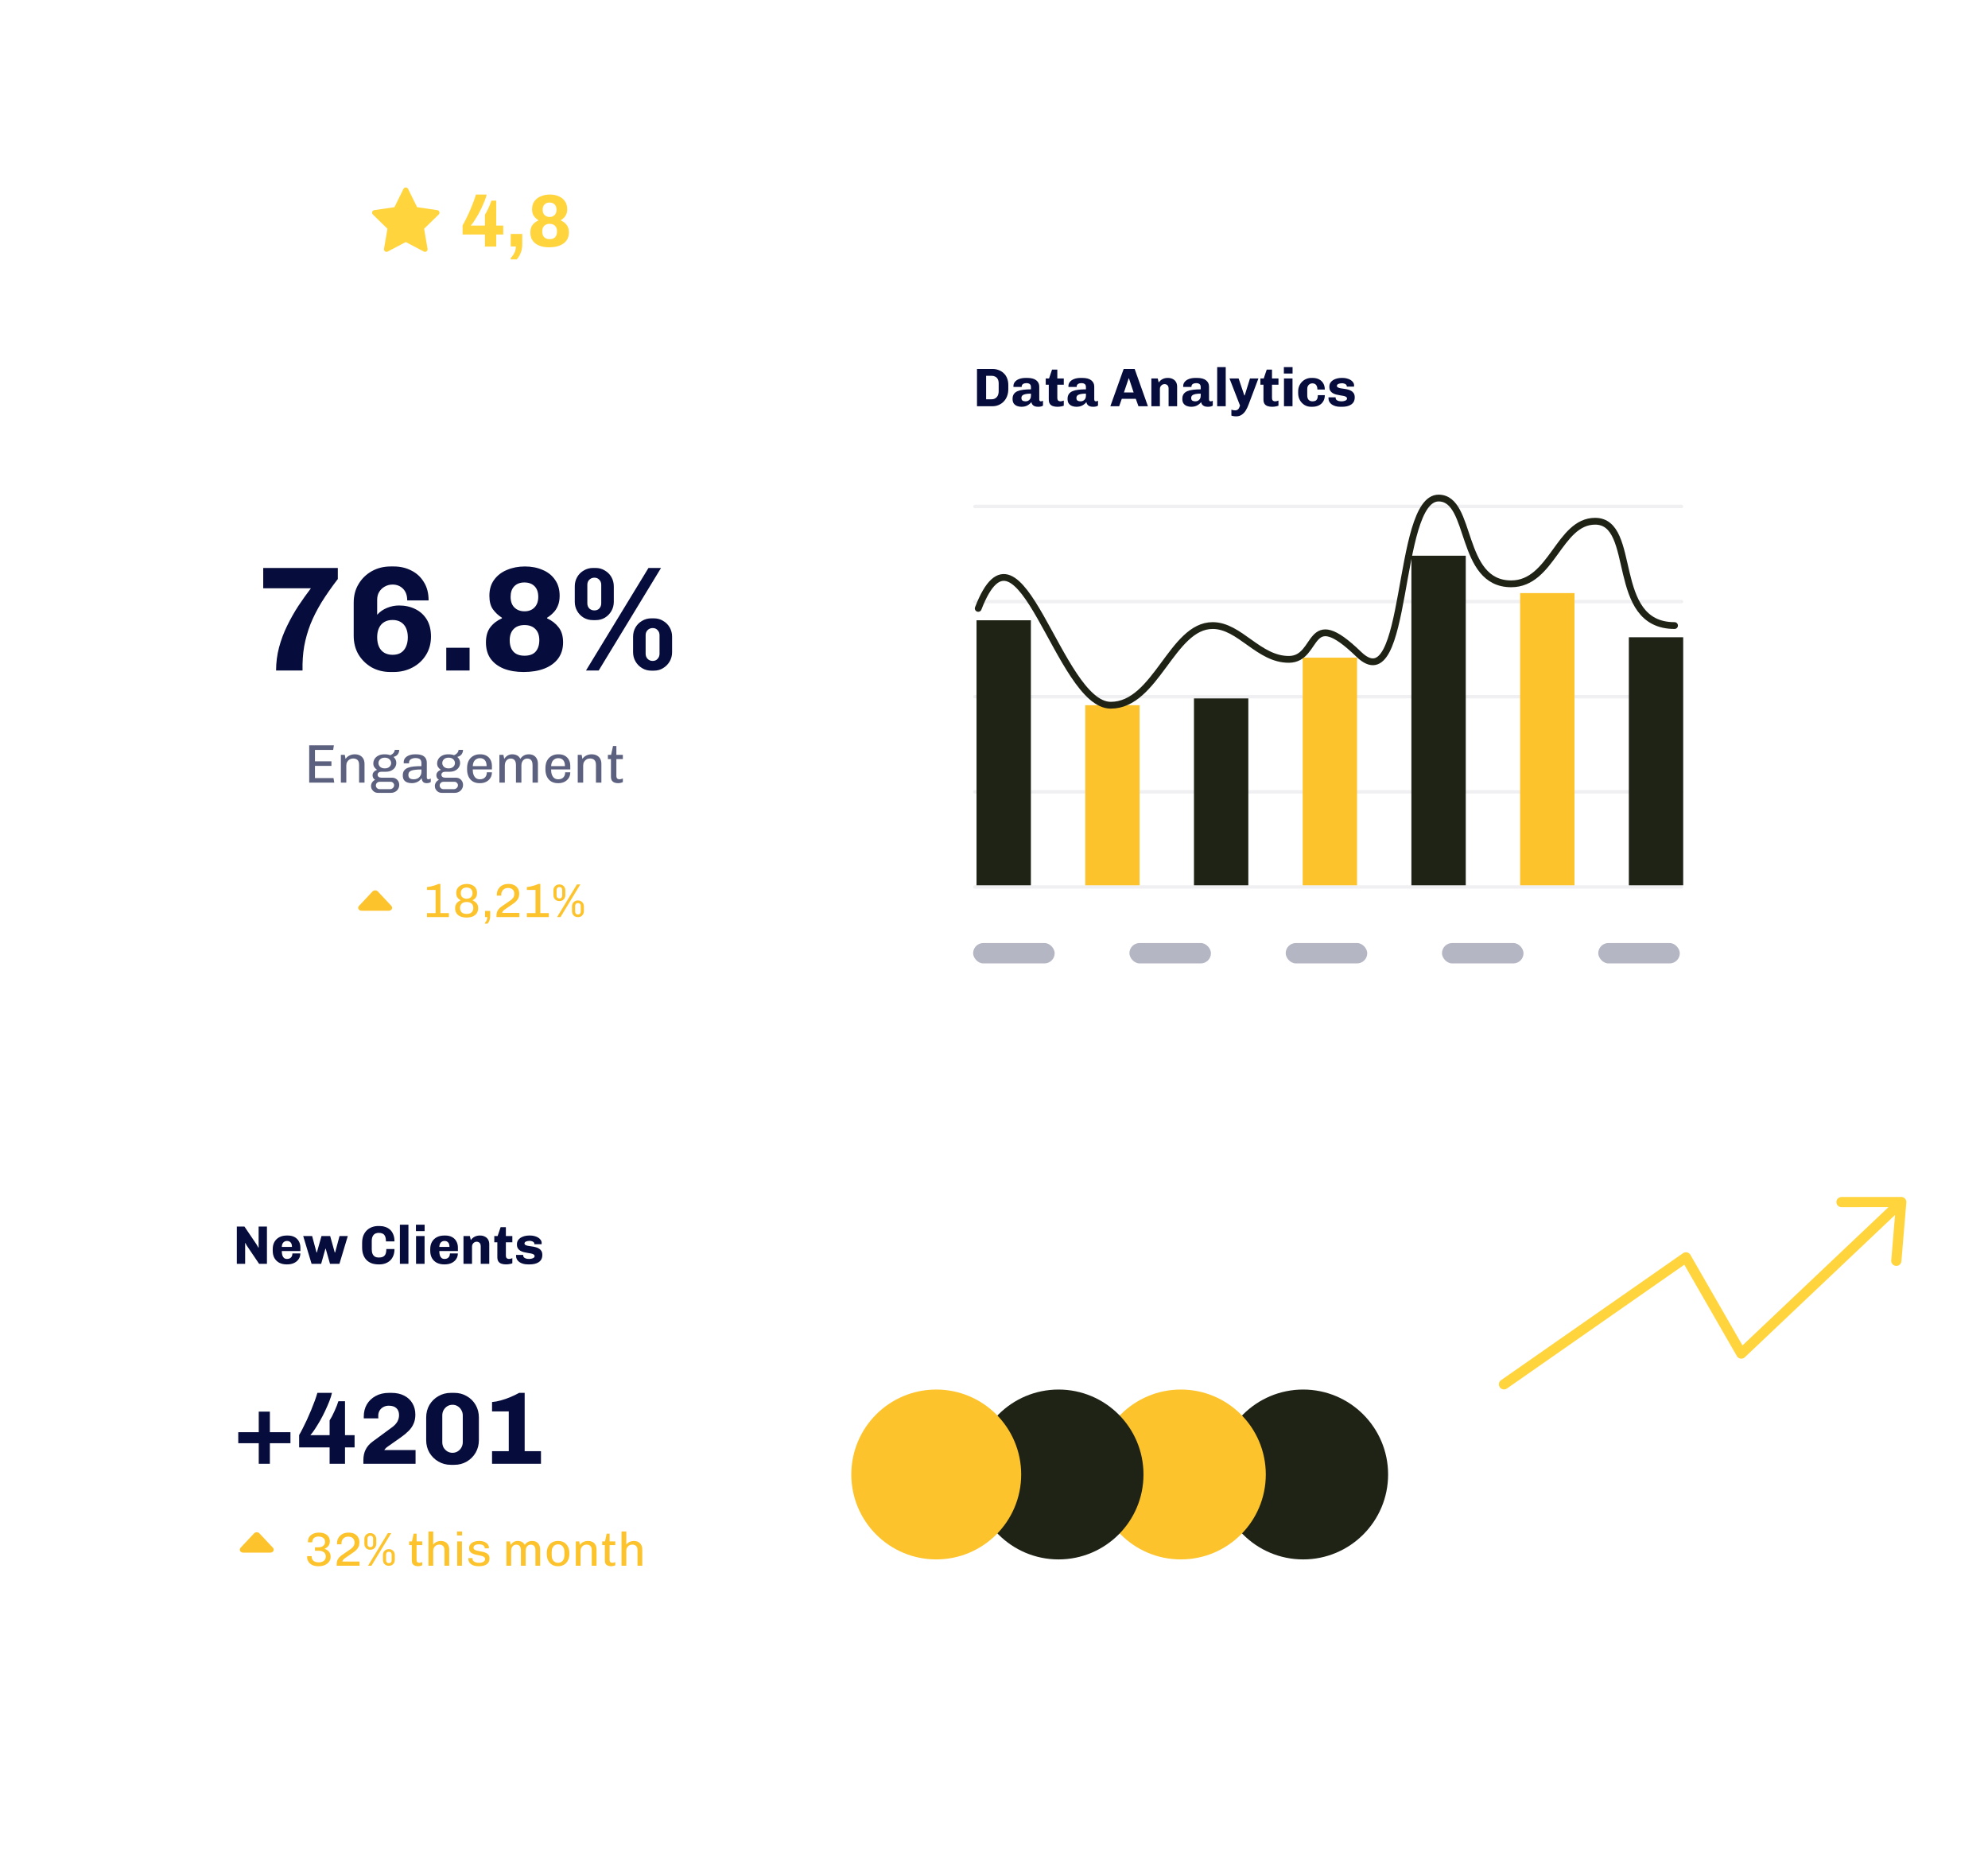 <svg width="512" height="477" viewBox="0 0 512 477" fill="none" xmlns="http://www.w3.org/2000/svg">
<g filter="url(#filter0_d_16123_8187)">
<rect x="229.625" y="73.125" width="224.875" height="192.5" rx="5.25" fill="white"/>
</g>
<path d="M251.619 104.625V95.021H255.595C256.164 95.021 256.692 95.114 257.177 95.301C257.672 95.478 258.106 95.744 258.479 96.099C258.862 96.444 259.156 96.878 259.361 97.401C259.576 97.914 259.683 98.507 259.683 99.179V100.229C259.683 100.901 259.576 101.508 259.361 102.049C259.156 102.581 258.862 103.043 258.479 103.435C258.106 103.818 257.672 104.112 257.177 104.317C256.692 104.522 256.164 104.625 255.595 104.625H251.619ZM253.971 102.833H255.399C255.735 102.833 256.038 102.754 256.309 102.595C256.589 102.436 256.808 102.203 256.967 101.895C257.126 101.578 257.205 101.186 257.205 100.719V98.773C257.205 98.306 257.126 97.928 256.967 97.639C256.808 97.35 256.589 97.135 256.309 96.995C256.038 96.855 255.735 96.785 255.399 96.785H253.971V102.833ZM263.049 104.765C262.666 104.765 262.302 104.7 261.957 104.569C261.611 104.438 261.327 104.228 261.103 103.939C260.888 103.64 260.781 103.239 260.781 102.735C260.781 102.231 260.888 101.82 261.103 101.503C261.327 101.176 261.644 100.924 262.055 100.747C262.475 100.57 262.974 100.448 263.553 100.383C264.141 100.308 264.794 100.271 265.513 100.271V99.697C265.513 99.324 265.41 99.062 265.205 98.913C264.999 98.754 264.71 98.675 264.337 98.675C264.001 98.675 263.716 98.75 263.483 98.899C263.249 99.048 263.133 99.268 263.133 99.557V99.655H261.019C261.009 99.627 261.005 99.594 261.005 99.557C261.005 99.51 261.005 99.464 261.005 99.417C261.005 99.016 261.135 98.656 261.397 98.339C261.658 98.022 262.027 97.774 262.503 97.597C262.988 97.42 263.553 97.331 264.197 97.331H264.547C265.592 97.331 266.371 97.536 266.885 97.947C267.398 98.348 267.655 98.885 267.655 99.557V102.861C267.655 103.038 267.697 103.169 267.781 103.253C267.874 103.328 267.972 103.365 268.075 103.365C268.168 103.365 268.261 103.351 268.355 103.323C268.448 103.286 268.537 103.248 268.621 103.211V104.457C268.499 104.55 268.336 104.625 268.131 104.681C267.925 104.737 267.664 104.765 267.347 104.765C266.992 104.765 266.689 104.714 266.437 104.611C266.194 104.499 266.007 104.354 265.877 104.177C265.746 104 265.662 103.794 265.625 103.561C265.363 103.897 265.023 104.182 264.603 104.415C264.183 104.648 263.665 104.765 263.049 104.765ZM264.141 103.365C264.374 103.365 264.593 103.314 264.799 103.211C265.013 103.099 265.186 102.94 265.317 102.735C265.447 102.52 265.513 102.259 265.513 101.951V101.377C264.971 101.377 264.519 101.414 264.155 101.489C263.791 101.564 263.515 101.68 263.329 101.839C263.151 101.998 263.063 102.217 263.063 102.497C263.063 102.824 263.161 103.052 263.357 103.183C263.562 103.304 263.823 103.365 264.141 103.365ZM272.349 104.765C271.91 104.765 271.523 104.709 271.187 104.597C270.851 104.485 270.585 104.294 270.389 104.023C270.202 103.743 270.109 103.374 270.109 102.917V99.081H269.325V97.471H270.179L270.949 95.189H272.307V97.471H273.973V99.081H272.307V102.399C272.307 102.81 272.391 103.076 272.559 103.197C272.727 103.309 272.909 103.365 273.105 103.365C273.208 103.365 273.348 103.346 273.525 103.309C273.712 103.262 273.861 103.216 273.973 103.169V104.485C273.842 104.541 273.674 104.592 273.469 104.639C273.273 104.686 273.072 104.718 272.867 104.737C272.671 104.756 272.498 104.765 272.349 104.765ZM277.213 104.765C276.83 104.765 276.466 104.7 276.121 104.569C275.775 104.438 275.491 104.228 275.267 103.939C275.052 103.64 274.945 103.239 274.945 102.735C274.945 102.231 275.052 101.82 275.267 101.503C275.491 101.176 275.808 100.924 276.219 100.747C276.639 100.57 277.138 100.448 277.717 100.383C278.305 100.308 278.958 100.271 279.677 100.271V99.697C279.677 99.324 279.574 99.062 279.369 98.913C279.163 98.754 278.874 98.675 278.501 98.675C278.165 98.675 277.88 98.75 277.647 98.899C277.413 99.048 277.297 99.268 277.297 99.557V99.655H275.183C275.173 99.627 275.169 99.594 275.169 99.557C275.169 99.51 275.169 99.464 275.169 99.417C275.169 99.016 275.299 98.656 275.561 98.339C275.822 98.022 276.191 97.774 276.667 97.597C277.152 97.42 277.717 97.331 278.361 97.331H278.711C279.756 97.331 280.535 97.536 281.049 97.947C281.562 98.348 281.819 98.885 281.819 99.557V102.861C281.819 103.038 281.861 103.169 281.945 103.253C282.038 103.328 282.136 103.365 282.239 103.365C282.332 103.365 282.425 103.351 282.519 103.323C282.612 103.286 282.701 103.248 282.785 103.211V104.457C282.663 104.55 282.5 104.625 282.295 104.681C282.089 104.737 281.828 104.765 281.511 104.765C281.156 104.765 280.853 104.714 280.601 104.611C280.358 104.499 280.171 104.354 280.041 104.177C279.91 104 279.826 103.794 279.789 103.561C279.527 103.897 279.187 104.182 278.767 104.415C278.347 104.648 277.829 104.765 277.213 104.765ZM278.305 103.365C278.538 103.365 278.757 103.314 278.963 103.211C279.177 103.099 279.35 102.94 279.481 102.735C279.611 102.52 279.677 102.259 279.677 101.951V101.377C279.135 101.377 278.683 101.414 278.319 101.489C277.955 101.564 277.679 101.68 277.493 101.839C277.315 101.998 277.227 102.217 277.227 102.497C277.227 102.824 277.325 103.052 277.521 103.183C277.726 103.304 277.987 103.365 278.305 103.365ZM285.967 104.625L289.397 95.021H292.225L295.641 104.625H293.205L292.519 102.721H288.907L288.235 104.625H285.967ZM289.467 101.069H291.959L290.755 97.443H290.685L289.467 101.069ZM296.528 104.625V97.471H298.166L298.418 98.507C298.707 98.106 299.043 97.812 299.426 97.625C299.809 97.429 300.257 97.331 300.77 97.331C301.255 97.331 301.675 97.424 302.03 97.611C302.394 97.788 302.674 98.045 302.87 98.381C303.066 98.717 303.164 99.118 303.164 99.585V104.625H300.966V100.089C300.966 99.706 300.868 99.417 300.672 99.221C300.476 99.025 300.219 98.927 299.902 98.927C299.687 98.927 299.491 98.983 299.314 99.095C299.137 99.207 298.992 99.356 298.88 99.543C298.777 99.72 298.726 99.926 298.726 100.159V104.625H296.528ZM306.771 104.765C306.389 104.765 306.025 104.7 305.679 104.569C305.334 104.438 305.049 104.228 304.825 103.939C304.611 103.64 304.503 103.239 304.503 102.735C304.503 102.231 304.611 101.82 304.825 101.503C305.049 101.176 305.367 100.924 305.777 100.747C306.197 100.57 306.697 100.448 307.275 100.383C307.863 100.308 308.517 100.271 309.235 100.271V99.697C309.235 99.324 309.133 99.062 308.927 98.913C308.722 98.754 308.433 98.675 308.059 98.675C307.723 98.675 307.439 98.75 307.205 98.899C306.972 99.048 306.855 99.268 306.855 99.557V99.655H304.741C304.732 99.627 304.727 99.594 304.727 99.557C304.727 99.51 304.727 99.464 304.727 99.417C304.727 99.016 304.858 98.656 305.119 98.339C305.381 98.022 305.749 97.774 306.225 97.597C306.711 97.42 307.275 97.331 307.919 97.331H308.269C309.315 97.331 310.094 97.536 310.607 97.947C311.121 98.348 311.377 98.885 311.377 99.557V102.861C311.377 103.038 311.419 103.169 311.503 103.253C311.597 103.328 311.695 103.365 311.797 103.365C311.891 103.365 311.984 103.351 312.077 103.323C312.171 103.286 312.259 103.248 312.343 103.211V104.457C312.222 104.55 312.059 104.625 311.853 104.681C311.648 104.737 311.387 104.765 311.069 104.765C310.715 104.765 310.411 104.714 310.159 104.611C309.917 104.499 309.73 104.354 309.599 104.177C309.469 104 309.385 103.794 309.347 103.561C309.086 103.897 308.745 104.182 308.325 104.415C307.905 104.648 307.387 104.765 306.771 104.765ZM307.863 103.365C308.097 103.365 308.316 103.314 308.521 103.211C308.736 103.099 308.909 102.94 309.039 102.735C309.17 102.52 309.235 102.259 309.235 101.951V101.377C308.694 101.377 308.241 101.414 307.877 101.489C307.513 101.564 307.238 101.68 307.051 101.839C306.874 101.998 306.785 102.217 306.785 102.497C306.785 102.824 306.883 103.052 307.079 103.183C307.285 103.304 307.546 103.365 307.863 103.365ZM313.481 104.625V94.545H315.679V104.625H313.481ZM318.384 107.229C318.123 107.229 317.889 107.21 317.684 107.173C317.479 107.145 317.297 107.098 317.138 107.033V105.507C317.241 105.554 317.381 105.596 317.558 105.633C317.745 105.67 317.927 105.689 318.104 105.689C318.375 105.689 318.585 105.633 318.734 105.521C318.893 105.418 319.019 105.274 319.112 105.087C319.205 104.9 319.289 104.69 319.364 104.457L316.648 97.471H319L320.47 101.839H320.568L321.926 97.471H324.096L321.562 104.205C321.357 104.774 321.109 105.288 320.82 105.745C320.531 106.202 320.185 106.562 319.784 106.823C319.392 107.094 318.925 107.229 318.384 107.229ZM327.638 104.765C327.199 104.765 326.812 104.709 326.476 104.597C326.14 104.485 325.874 104.294 325.678 104.023C325.491 103.743 325.398 103.374 325.398 102.917V99.081H324.614V97.471H325.468L326.238 95.189H327.596V97.471H329.262V99.081H327.596V102.399C327.596 102.81 327.68 103.076 327.848 103.197C328.016 103.309 328.198 103.365 328.394 103.365C328.497 103.365 328.637 103.346 328.814 103.309C329.001 103.262 329.15 103.216 329.262 103.169V104.485C329.131 104.541 328.963 104.592 328.758 104.639C328.562 104.686 328.361 104.718 328.156 104.737C327.96 104.756 327.787 104.765 327.638 104.765ZM330.682 104.625V97.471H332.88V104.625H330.682ZM330.654 96.197V94.545H332.894V96.197H330.654ZM337.655 104.765C337.048 104.765 336.493 104.616 335.989 104.317C335.485 104.009 335.084 103.594 334.785 103.071C334.486 102.539 334.337 101.942 334.337 101.279V100.803C334.337 100.299 334.426 99.837 334.603 99.417C334.78 98.997 335.023 98.633 335.331 98.325C335.648 98.008 336.008 97.765 336.409 97.597C336.82 97.42 337.258 97.331 337.725 97.331H338.033C338.696 97.331 339.26 97.457 339.727 97.709C340.203 97.961 340.567 98.311 340.819 98.759C341.071 99.207 341.197 99.73 341.197 100.327H339.293C339.293 99.972 339.242 99.678 339.139 99.445C339.036 99.202 338.892 99.025 338.705 98.913C338.518 98.792 338.285 98.731 338.005 98.731C337.632 98.731 337.314 98.862 337.053 99.123C336.801 99.375 336.675 99.734 336.675 100.201V101.867C336.675 102.334 336.792 102.702 337.025 102.973C337.268 103.234 337.604 103.365 338.033 103.365C338.341 103.365 338.593 103.314 338.789 103.211C338.994 103.108 339.148 102.94 339.251 102.707C339.354 102.474 339.405 102.161 339.405 101.769H341.197C341.197 102.404 341.057 102.945 340.777 103.393C340.506 103.841 340.128 104.182 339.643 104.415C339.158 104.648 338.598 104.765 337.963 104.765H337.655ZM345.166 104.765C344.736 104.765 344.34 104.714 343.976 104.611C343.612 104.508 343.29 104.364 343.01 104.177C342.739 103.981 342.524 103.752 342.366 103.491C342.216 103.22 342.142 102.922 342.142 102.595C342.142 102.548 342.142 102.506 342.142 102.469C342.142 102.432 342.146 102.385 342.156 102.329H343.99C343.98 102.348 343.976 102.366 343.976 102.385C343.976 102.404 343.976 102.422 343.976 102.441C343.976 102.665 344.05 102.847 344.2 102.987C344.349 103.118 344.54 103.216 344.774 103.281C345.007 103.337 345.25 103.365 345.502 103.365C345.688 103.365 345.889 103.342 346.104 103.295C346.328 103.248 346.519 103.174 346.678 103.071C346.836 102.968 346.916 102.828 346.916 102.651C346.916 102.455 346.832 102.306 346.664 102.203C346.505 102.1 346.29 102.021 346.02 101.965C345.749 101.909 345.45 101.858 345.124 101.811C344.806 101.755 344.484 101.69 344.158 101.615C343.831 101.531 343.532 101.414 343.262 101.265C342.991 101.106 342.772 100.896 342.604 100.635C342.445 100.374 342.366 100.033 342.366 99.613C342.366 99.23 342.45 98.894 342.618 98.605C342.795 98.316 343.033 98.078 343.332 97.891C343.64 97.704 343.98 97.564 344.354 97.471C344.727 97.378 345.11 97.331 345.502 97.331H345.824C346.178 97.331 346.528 97.378 346.874 97.471C347.219 97.555 347.532 97.681 347.812 97.849C348.092 98.017 348.316 98.222 348.484 98.465C348.652 98.698 348.736 98.96 348.736 99.249C348.736 99.305 348.731 99.366 348.722 99.431C348.722 99.487 348.722 99.534 348.722 99.571H346.86V99.459C346.86 99.366 346.832 99.272 346.776 99.179C346.72 99.086 346.636 99.006 346.524 98.941C346.412 98.866 346.276 98.81 346.118 98.773C345.968 98.726 345.791 98.703 345.586 98.703C345.418 98.703 345.254 98.722 345.096 98.759C344.937 98.787 344.797 98.829 344.676 98.885C344.564 98.941 344.475 99.011 344.41 99.095C344.344 99.17 344.312 99.254 344.312 99.347C344.312 99.534 344.391 99.674 344.55 99.767C344.718 99.86 344.937 99.935 345.208 99.991C345.488 100.038 345.791 100.084 346.118 100.131C346.444 100.168 346.771 100.229 347.098 100.313C347.424 100.388 347.723 100.504 347.994 100.663C348.264 100.812 348.484 101.022 348.652 101.293C348.82 101.554 348.904 101.9 348.904 102.329C348.904 102.786 348.815 103.174 348.638 103.491C348.46 103.799 348.218 104.046 347.91 104.233C347.611 104.42 347.27 104.555 346.888 104.639C346.505 104.723 346.108 104.765 345.698 104.765H345.166Z" fill="#060C3C"/>
<rect x="250.625" y="242.875" width="21" height="5.25" rx="2.625" fill="#B4B6C4"/>
<rect x="290.875" y="242.875" width="21" height="5.25" rx="2.625" fill="#B4B6C4"/>
<rect x="331.125" y="242.875" width="21" height="5.25" rx="2.625" fill="#B4B6C4"/>
<rect x="371.375" y="242.875" width="21" height="5.25" rx="2.625" fill="#B4B6C4"/>
<rect x="411.625" y="242.875" width="21" height="5.25" rx="2.625" fill="#B4B6C4"/>
<line opacity="0.2" x1="251.062" y1="203.938" x2="433.062" y2="203.938" stroke="#B4B6C4" stroke-width="0.875" stroke-linecap="round"/>
<line opacity="0.2" x1="251.062" y1="179.438" x2="433.062" y2="179.438" stroke="#B4B6C4" stroke-width="0.875" stroke-linecap="round"/>
<line opacity="0.2" x1="251.062" y1="154.938" x2="433.062" y2="154.938" stroke="#B4B6C4" stroke-width="0.875" stroke-linecap="round"/>
<line opacity="0.2" x1="251.062" y1="130.438" x2="433.062" y2="130.438" stroke="#B4B6C4" stroke-width="0.875" stroke-linecap="round"/>
<line opacity="0.2" x1="251.062" y1="228.438" x2="433.062" y2="228.438" stroke="#B4B6C4" stroke-width="0.875" stroke-linecap="round"/>
<rect x="251.5" y="159.75" width="14" height="68.25" fill="#1E2316"/>
<rect x="363.5" y="143.125" width="14" height="84.875" fill="#1E2316"/>
<rect x="307.5" y="179.875" width="14" height="48.125" fill="#1E2316"/>
<rect x="419.5" y="164.125" width="14" height="63.875" fill="#1E2316"/>
<rect x="335.5" y="169.375" width="14" height="58.625" fill="#FCC32D"/>
<rect x="279.5" y="181.625" width="14" height="46.375" fill="#FCC32D"/>
<rect x="391.5" y="152.75" width="14" height="75.25" fill="#FCC32D"/>
<path d="M251.938 156.692C262.552 129.201 272.624 181.63 286.062 181.63C297.748 181.63 301.795 161.11 312.312 161.11C319.324 161.11 324.142 169.895 332 169.817C339.858 169.739 336.375 155.38 349.938 168.505C362.955 181.102 359.4 128.273 370.501 128.273C379.266 128.273 375.76 150.363 389.199 150.363C399.716 150.363 401.469 134.244 410.817 134.244C421.919 134.244 414.323 161.11 431.267 161.11" stroke="#1E2316" stroke-width="1.75" stroke-linecap="round" stroke-linejoin="round"/>
<g filter="url(#filter1_d_16123_8187)">
<rect x="39" y="294" width="339.5" height="131.25" rx="5.25" fill="white"/>
</g>
<circle cx="335.625" cy="379.75" r="21.875" fill="#1E2316"/>
<circle cx="304.125" cy="379.75" r="21.875" fill="#FCC32D"/>
<circle cx="272.625" cy="379.75" r="21.875" fill="#1E2316"/>
<circle cx="241.125" cy="379.75" r="21.875" fill="#FCC32D"/>
<path d="M66.81 394.907C66.457 394.531 65.793 394.531 65.44 394.907L61.947 398.637C61.482 399.134 61.892 399.875 62.632 399.875L69.618 399.875C70.358 399.875 70.768 399.134 70.303 398.637L66.81 394.907Z" fill="#FCC32D"/>
<path d="M81.952 403.373C81.364 403.373 80.854 403.27 80.421 403.066C79.996 402.862 79.669 402.58 79.441 402.221C79.212 401.862 79.098 401.453 79.098 400.996V400.775H80.261C80.261 401.339 80.425 401.747 80.751 402C81.078 402.254 81.519 402.38 82.075 402.38C82.605 402.38 83.042 402.254 83.385 402C83.728 401.747 83.9 401.372 83.9 400.873C83.9 400.53 83.822 400.253 83.667 400.04C83.512 399.82 83.299 399.661 83.03 399.563C82.769 399.457 82.483 399.403 82.172 399.403H81.119V398.509H82.062C82.356 398.509 82.63 398.456 82.883 398.35C83.136 398.244 83.336 398.085 83.483 397.872C83.638 397.66 83.716 397.399 83.716 397.088C83.716 396.778 83.642 396.525 83.496 396.329C83.349 396.125 83.148 395.973 82.895 395.875C82.65 395.777 82.373 395.728 82.062 395.728C81.556 395.728 81.156 395.855 80.862 396.108C80.568 396.361 80.421 396.729 80.421 397.211H79.306V397.002C79.306 396.537 79.428 396.137 79.674 395.802C79.927 395.459 80.261 395.194 80.678 395.006C81.094 394.818 81.564 394.724 82.087 394.724H82.258C82.765 394.724 83.222 394.814 83.63 394.993C84.039 395.173 84.361 395.434 84.598 395.777C84.835 396.112 84.953 396.512 84.953 396.978C84.953 397.305 84.892 397.59 84.769 397.835C84.655 398.072 84.5 398.276 84.304 398.448C84.108 398.611 83.888 398.75 83.642 398.864V398.926C84.075 399.065 84.435 399.301 84.721 399.636C85.006 399.963 85.149 400.404 85.149 400.959C85.149 401.433 85.019 401.849 84.757 402.209C84.496 402.568 84.137 402.854 83.679 403.066C83.23 403.27 82.72 403.373 82.148 403.373H81.952ZM86.708 403.25V402.87C86.708 402.356 86.818 401.915 87.039 401.547C87.259 401.18 87.578 400.849 87.994 400.555L90.334 398.938C90.603 398.75 90.832 398.521 91.02 398.252C91.208 397.982 91.302 397.66 91.302 397.284C91.302 396.802 91.159 396.427 90.873 396.157C90.595 395.888 90.187 395.753 89.648 395.753C89.321 395.753 89.027 395.826 88.766 395.973C88.513 396.12 88.313 396.321 88.166 396.574C88.019 396.827 87.945 397.113 87.945 397.431C87.945 397.488 87.945 397.541 87.945 397.59C87.945 397.639 87.949 397.688 87.957 397.737H86.794C86.794 397.68 86.794 397.639 86.794 397.615C86.794 397.582 86.794 397.55 86.794 397.517C86.794 396.97 86.916 396.488 87.161 396.071C87.414 395.647 87.757 395.316 88.19 395.079C88.631 394.842 89.133 394.724 89.697 394.724H89.844C90.415 394.724 90.901 394.83 91.302 395.042C91.71 395.255 92.02 395.549 92.233 395.924C92.453 396.292 92.563 396.729 92.563 397.235C92.563 397.66 92.49 398.031 92.343 398.35C92.204 398.668 92.012 398.946 91.767 399.183C91.53 399.42 91.261 399.64 90.959 399.844L88.778 401.351C88.656 401.433 88.549 401.527 88.46 401.633C88.37 401.731 88.3 401.829 88.251 401.927C88.21 402.017 88.182 402.098 88.166 402.172H92.6V403.25H86.708ZM94.784 403.25L99.892 394.846H100.761L95.665 403.25H94.784ZM95.31 399.134C95.024 399.134 94.771 399.069 94.551 398.938C94.33 398.799 94.155 398.615 94.024 398.387C93.901 398.158 93.84 397.909 93.84 397.639V396.329C93.84 396.059 93.901 395.814 94.024 395.594C94.155 395.365 94.33 395.185 94.551 395.055C94.771 394.916 95.024 394.846 95.31 394.846H95.421C95.723 394.846 95.98 394.916 96.192 395.055C96.413 395.185 96.584 395.365 96.707 395.594C96.837 395.814 96.903 396.059 96.903 396.329V397.639C96.903 397.909 96.837 398.158 96.707 398.387C96.584 398.615 96.413 398.799 96.192 398.938C95.98 399.069 95.727 399.134 95.433 399.134H95.31ZM95.371 398.46C95.608 398.46 95.788 398.391 95.91 398.252C96.033 398.113 96.094 397.938 96.094 397.725V396.243C96.094 396.039 96.033 395.867 95.91 395.728C95.788 395.59 95.608 395.52 95.371 395.52C95.151 395.52 94.975 395.59 94.845 395.728C94.714 395.867 94.649 396.039 94.649 396.243V397.725C94.649 397.938 94.714 398.113 94.845 398.252C94.975 398.391 95.151 398.46 95.371 398.46ZM100.088 403.262C99.802 403.262 99.549 403.197 99.328 403.066C99.108 402.927 98.932 402.744 98.802 402.515C98.679 402.286 98.618 402.037 98.618 401.768V400.457C98.618 400.187 98.679 399.942 98.802 399.722C98.932 399.493 99.108 399.314 99.328 399.183C99.549 399.044 99.802 398.975 100.088 398.975H100.198C100.5 398.975 100.757 399.044 100.97 399.183C101.19 399.314 101.362 399.493 101.484 399.722C101.615 399.942 101.68 400.187 101.68 400.457V401.768C101.68 402.037 101.615 402.286 101.484 402.515C101.362 402.744 101.19 402.927 100.97 403.066C100.757 403.197 100.504 403.262 100.21 403.262H100.088ZM100.149 402.588C100.386 402.588 100.565 402.519 100.688 402.38C100.81 402.233 100.872 402.058 100.872 401.853V400.371C100.872 400.167 100.81 399.996 100.688 399.857C100.565 399.718 100.386 399.649 100.149 399.649C99.928 399.649 99.753 399.718 99.622 399.857C99.492 399.996 99.426 400.167 99.426 400.371V401.853C99.426 402.058 99.492 402.233 99.622 402.38C99.753 402.519 99.928 402.588 100.149 402.588ZM107.642 403.373C107.34 403.373 107.066 403.324 106.821 403.225C106.584 403.127 106.396 402.972 106.258 402.76C106.127 402.539 106.062 402.25 106.062 401.89V397.946H105.376V396.99H106.098L106.527 394.993H107.287V396.99H108.744V397.946H107.287V401.67C107.287 402.029 107.36 402.258 107.507 402.356C107.654 402.454 107.813 402.503 107.985 402.503C108.075 402.503 108.197 402.482 108.352 402.442C108.516 402.401 108.646 402.36 108.744 402.319V403.14C108.655 403.189 108.544 403.23 108.414 403.262C108.291 403.303 108.16 403.332 108.022 403.348C107.891 403.364 107.764 403.373 107.642 403.373ZM110.351 403.25V394.43H111.576V397.823C111.796 397.505 112.078 397.268 112.421 397.113C112.772 396.949 113.131 396.868 113.499 396.868C113.923 396.868 114.299 396.949 114.626 397.113C114.952 397.276 115.21 397.521 115.398 397.848C115.594 398.166 115.692 398.566 115.692 399.048V403.25H114.467V399.256C114.467 398.742 114.344 398.374 114.099 398.154C113.862 397.925 113.527 397.811 113.095 397.811C112.817 397.811 112.56 397.88 112.323 398.019C112.094 398.158 111.91 398.346 111.772 398.583C111.641 398.811 111.576 399.077 111.576 399.379V403.25H110.351ZM117.746 403.25V396.99H118.971V403.25H117.746ZM117.709 395.459V394.43H119.008V395.459H117.709ZM123.178 403.373C122.745 403.373 122.369 403.319 122.051 403.213C121.732 403.107 121.467 402.968 121.254 402.797C121.042 402.617 120.883 402.421 120.777 402.209C120.671 401.988 120.617 401.772 120.617 401.559C120.617 401.51 120.617 401.47 120.617 401.437C120.617 401.396 120.622 401.347 120.63 401.29H121.708C121.7 401.314 121.695 401.339 121.695 401.363C121.695 401.38 121.695 401.4 121.695 401.425C121.695 401.662 121.769 401.862 121.916 402.025C122.071 402.18 122.275 402.299 122.528 402.38C122.79 402.462 123.084 402.503 123.41 402.503C123.688 402.503 123.941 402.466 124.17 402.392C124.407 402.319 124.591 402.213 124.721 402.074C124.86 401.927 124.929 401.755 124.929 401.559C124.929 401.331 124.856 401.155 124.709 401.033C124.562 400.902 124.366 400.804 124.121 400.739C123.876 400.665 123.606 400.604 123.312 400.555C123.027 400.498 122.733 400.437 122.43 400.371C122.136 400.298 121.867 400.2 121.622 400.077C121.377 399.955 121.181 399.787 121.034 399.575C120.887 399.354 120.813 399.065 120.813 398.705C120.813 398.428 120.875 398.174 120.997 397.946C121.12 397.717 121.295 397.525 121.524 397.37C121.753 397.207 122.022 397.084 122.332 397.002C122.651 396.913 122.998 396.868 123.374 396.868H123.533C123.892 396.868 124.219 396.917 124.513 397.015C124.807 397.105 125.06 397.231 125.272 397.394C125.485 397.55 125.644 397.729 125.75 397.933C125.865 398.129 125.922 398.338 125.922 398.558C125.922 398.599 125.918 398.644 125.909 398.693C125.909 398.734 125.909 398.762 125.909 398.779H124.831V398.644C124.831 398.562 124.811 398.472 124.77 398.374C124.738 398.268 124.664 398.17 124.55 398.08C124.444 397.982 124.292 397.901 124.096 397.835C123.909 397.77 123.664 397.737 123.361 397.737C123.076 397.737 122.839 397.766 122.651 397.823C122.463 397.88 122.316 397.954 122.21 398.044C122.112 398.134 122.043 398.227 122.002 398.325C121.961 398.423 121.94 398.513 121.94 398.595C121.94 398.791 122.014 398.95 122.161 399.073C122.308 399.187 122.504 399.277 122.749 399.342C122.994 399.408 123.263 399.465 123.557 399.514C123.86 399.563 124.158 399.624 124.452 399.697C124.746 399.763 125.015 399.861 125.26 399.991C125.505 400.114 125.701 400.285 125.848 400.506C125.995 400.726 126.069 401.012 126.069 401.363C126.069 401.731 125.999 402.045 125.86 402.307C125.722 402.56 125.53 402.764 125.285 402.919C125.04 403.074 124.758 403.189 124.439 403.262C124.121 403.336 123.782 403.373 123.423 403.373H123.178ZM130.424 403.25V396.99H131.331L131.515 397.909C131.719 397.582 131.972 397.329 132.274 397.149C132.576 396.962 132.923 396.868 133.315 396.868C133.724 396.868 134.087 396.949 134.406 397.113C134.724 397.276 134.973 397.537 135.153 397.897C135.332 397.595 135.582 397.35 135.9 397.162C136.227 396.966 136.611 396.868 137.052 396.868C137.452 396.868 137.807 396.949 138.117 397.113C138.428 397.276 138.669 397.521 138.84 397.848C139.02 398.166 139.11 398.566 139.11 399.048V403.25H137.897V399.318C137.897 398.795 137.791 398.415 137.578 398.178C137.374 397.942 137.08 397.823 136.696 397.823C136.443 397.823 136.214 397.889 136.01 398.019C135.814 398.15 135.659 398.334 135.545 398.57C135.439 398.807 135.386 399.073 135.386 399.367V403.25H134.161V399.318C134.161 398.795 134.054 398.415 133.842 398.178C133.638 397.942 133.34 397.823 132.948 397.823C132.695 397.823 132.47 397.889 132.274 398.019C132.078 398.15 131.923 398.334 131.809 398.57C131.702 398.807 131.649 399.073 131.649 399.367V403.25H130.424ZM143.643 403.373C143.104 403.373 142.619 403.246 142.186 402.993C141.761 402.74 141.426 402.376 141.181 401.902C140.936 401.429 140.814 400.869 140.814 400.224V400.016C140.814 399.354 140.936 398.791 141.181 398.325C141.426 397.852 141.761 397.492 142.186 397.247C142.619 396.994 143.104 396.868 143.643 396.868H143.803C144.35 396.868 144.836 396.994 145.26 397.247C145.685 397.501 146.02 397.864 146.265 398.338C146.51 398.803 146.632 399.363 146.632 400.016V400.224C146.632 400.869 146.51 401.429 146.265 401.902C146.02 402.376 145.681 402.74 145.248 402.993C144.824 403.246 144.342 403.373 143.803 403.373H143.643ZM143.717 402.503C144.027 402.503 144.305 402.429 144.55 402.282C144.795 402.135 144.991 401.915 145.138 401.621C145.285 401.327 145.358 400.963 145.358 400.53V399.71C145.358 399.269 145.285 398.905 145.138 398.619C144.991 398.325 144.795 398.105 144.55 397.958C144.305 397.811 144.027 397.737 143.717 397.737C143.415 397.737 143.141 397.811 142.896 397.958C142.651 398.105 142.455 398.325 142.308 398.619C142.161 398.905 142.088 399.269 142.088 399.71V400.53C142.088 400.963 142.161 401.327 142.308 401.621C142.455 401.915 142.651 402.135 142.896 402.282C143.141 402.429 143.415 402.503 143.717 402.503ZM148.297 403.25V396.99H149.179L149.35 397.909C149.579 397.566 149.873 397.309 150.232 397.137C150.6 396.958 150.996 396.868 151.421 396.868C151.853 396.868 152.233 396.949 152.56 397.113C152.895 397.276 153.156 397.521 153.344 397.848C153.532 398.166 153.626 398.566 153.626 399.048V403.25H152.401V399.256C152.401 398.742 152.282 398.374 152.045 398.154C151.809 397.925 151.474 397.811 151.041 397.811C150.763 397.811 150.506 397.88 150.269 398.019C150.04 398.158 149.857 398.346 149.718 398.583C149.587 398.811 149.522 399.077 149.522 399.379V403.25H148.297ZM157.36 403.373C157.057 403.373 156.784 403.324 156.539 403.225C156.302 403.127 156.114 402.972 155.975 402.76C155.845 402.539 155.779 402.25 155.779 401.89V397.946H155.093V396.99H155.816L156.245 394.993H157.004V396.99H158.462V397.946H157.004V401.67C157.004 402.029 157.078 402.258 157.225 402.356C157.372 402.454 157.531 402.503 157.703 402.503C157.792 402.503 157.915 402.482 158.07 402.442C158.233 402.401 158.364 402.36 158.462 402.319V403.14C158.372 403.189 158.262 403.23 158.131 403.262C158.009 403.303 157.878 403.332 157.739 403.348C157.609 403.364 157.482 403.373 157.36 403.373ZM160.068 403.25V394.43H161.293V397.823C161.514 397.505 161.796 397.268 162.139 397.113C162.49 396.949 162.849 396.868 163.217 396.868C163.641 396.868 164.017 396.949 164.344 397.113C164.67 397.276 164.928 397.521 165.115 397.848C165.311 398.166 165.409 398.566 165.409 399.048V403.25H164.184V399.256C164.184 398.742 164.062 398.374 163.817 398.154C163.58 397.925 163.245 397.811 162.812 397.811C162.535 397.811 162.277 397.88 162.041 398.019C161.812 398.158 161.628 398.346 161.489 398.583C161.359 398.811 161.293 399.077 161.293 399.379V403.25H160.068Z" fill="#FCC32D"/>
<path d="M60.994 325.5V315.896H62.954L66.062 320.488L66.552 321.342L66.608 321.314V315.896H68.75V325.5H66.734L63.528 320.754L63.192 320.124L63.136 320.138V325.5H60.994ZM73.809 325.64C73.109 325.64 72.489 325.505 71.947 325.234C71.415 324.954 70.995 324.553 70.687 324.03C70.389 323.498 70.239 322.859 70.239 322.112V321.734C70.239 320.978 70.393 320.339 70.701 319.816C71.019 319.284 71.448 318.883 71.989 318.612C72.531 318.341 73.151 318.206 73.851 318.206H74.117C74.789 318.206 75.368 318.337 75.853 318.598C76.339 318.859 76.712 319.228 76.973 319.704C77.235 320.171 77.365 320.712 77.365 321.328V322.21H72.577C72.577 322.602 72.619 322.952 72.703 323.26C72.797 323.568 72.941 323.811 73.137 323.988C73.343 324.156 73.609 324.24 73.935 324.24C74.225 324.24 74.467 324.184 74.663 324.072C74.869 323.96 75.027 323.801 75.139 323.596C75.251 323.381 75.307 323.125 75.307 322.826H77.351C77.351 323.367 77.207 323.853 76.917 324.282C76.637 324.702 76.245 325.033 75.741 325.276C75.237 325.519 74.649 325.64 73.977 325.64H73.809ZM72.577 321.146H75.195C75.195 320.614 75.079 320.227 74.845 319.984C74.612 319.732 74.304 319.606 73.921 319.606C73.539 319.606 73.221 319.737 72.969 319.998C72.727 320.259 72.596 320.642 72.577 321.146ZM80.248 325.5L78.091 318.346H80.388L81.522 322.574H81.606L82.796 318.346H85.035L86.212 322.574H86.309L87.444 318.346H89.572L87.415 325.5H84.993L83.888 321.608H83.803L82.712 325.5H80.248ZM97.437 325.64C96.858 325.64 96.312 325.556 95.799 325.388C95.295 325.211 94.851 324.945 94.469 324.59C94.095 324.226 93.801 323.773 93.587 323.232C93.372 322.681 93.265 322.033 93.265 321.286V320.11C93.265 319.382 93.372 318.747 93.587 318.206C93.811 317.665 94.114 317.212 94.497 316.848C94.879 316.484 95.318 316.213 95.813 316.036C96.317 315.849 96.849 315.756 97.409 315.756H97.717C98.249 315.756 98.748 315.835 99.215 315.994C99.691 316.143 100.106 316.381 100.461 316.708C100.815 317.025 101.091 317.436 101.287 317.94C101.492 318.435 101.595 319.027 101.595 319.718H99.397C99.397 319.149 99.322 318.705 99.173 318.388C99.033 318.071 98.823 317.847 98.543 317.716C98.263 317.585 97.931 317.52 97.549 317.52C97.278 317.52 97.031 317.562 96.807 317.646C96.592 317.721 96.405 317.842 96.247 318.01C96.088 318.178 95.962 318.397 95.869 318.668C95.785 318.929 95.743 319.247 95.743 319.62V321.776C95.743 322.261 95.817 322.663 95.967 322.98C96.116 323.288 96.326 323.517 96.597 323.666C96.867 323.806 97.185 323.876 97.549 323.876C97.978 323.876 98.333 323.811 98.613 323.68C98.902 323.549 99.121 323.33 99.271 323.022C99.42 322.705 99.495 322.261 99.495 321.692H101.595C101.595 322.336 101.497 322.905 101.301 323.4C101.105 323.895 100.829 324.31 100.475 324.646C100.12 324.973 99.709 325.22 99.243 325.388C98.776 325.556 98.277 325.64 97.745 325.64H97.437ZM102.991 325.5V315.42H105.189V325.5H102.991ZM107.149 325.5V318.346H109.347V325.5H107.149ZM107.121 317.072V315.42H109.361V317.072H107.121ZM114.374 325.64C113.674 325.64 113.053 325.505 112.512 325.234C111.98 324.954 111.56 324.553 111.252 324.03C110.953 323.498 110.804 322.859 110.804 322.112V321.734C110.804 320.978 110.958 320.339 111.266 319.816C111.583 319.284 112.012 318.883 112.554 318.612C113.095 318.341 113.716 318.206 114.416 318.206H114.682C115.354 318.206 115.932 318.337 116.418 318.598C116.903 318.859 117.276 319.228 117.538 319.704C117.799 320.171 117.93 320.712 117.93 321.328V322.21H113.142C113.142 322.602 113.184 322.952 113.268 323.26C113.361 323.568 113.506 323.811 113.702 323.988C113.907 324.156 114.173 324.24 114.5 324.24C114.789 324.24 115.032 324.184 115.228 324.072C115.433 323.96 115.592 323.801 115.704 323.596C115.816 323.381 115.872 323.125 115.872 322.826H117.916C117.916 323.367 117.771 323.853 117.482 324.282C117.202 324.702 116.81 325.033 116.306 325.276C115.802 325.519 115.214 325.64 114.542 325.64H114.374ZM113.142 321.146H115.76C115.76 320.614 115.643 320.227 115.41 319.984C115.176 319.732 114.868 319.606 114.486 319.606C114.103 319.606 113.786 319.737 113.534 319.998C113.291 320.259 113.16 320.642 113.142 321.146ZM119.37 325.5V318.346H121.008L121.26 319.382C121.549 318.981 121.885 318.687 122.268 318.5C122.651 318.304 123.099 318.206 123.612 318.206C124.097 318.206 124.517 318.299 124.872 318.486C125.236 318.663 125.516 318.92 125.712 319.256C125.908 319.592 126.006 319.993 126.006 320.46V325.5H123.808V320.964C123.808 320.581 123.71 320.292 123.514 320.096C123.318 319.9 123.061 319.802 122.744 319.802C122.529 319.802 122.333 319.858 122.156 319.97C121.979 320.082 121.834 320.231 121.722 320.418C121.619 320.595 121.568 320.801 121.568 321.034V325.5H119.37ZM130.327 325.64C129.889 325.64 129.501 325.584 129.165 325.472C128.829 325.36 128.563 325.169 128.367 324.898C128.181 324.618 128.087 324.249 128.087 323.792V319.956H127.303V318.346H128.157L128.927 316.064H130.285V318.346H131.951V319.956H130.285V323.274C130.285 323.685 130.369 323.951 130.537 324.072C130.705 324.184 130.887 324.24 131.083 324.24C131.186 324.24 131.326 324.221 131.503 324.184C131.69 324.137 131.839 324.091 131.951 324.044V325.36C131.821 325.416 131.653 325.467 131.447 325.514C131.251 325.561 131.051 325.593 130.845 325.612C130.649 325.631 130.477 325.64 130.327 325.64ZM135.933 325.64C135.504 325.64 135.107 325.589 134.743 325.486C134.379 325.383 134.057 325.239 133.777 325.052C133.507 324.856 133.292 324.627 133.133 324.366C132.984 324.095 132.909 323.797 132.909 323.47C132.909 323.423 132.909 323.381 132.909 323.344C132.909 323.307 132.914 323.26 132.923 323.204H134.757C134.748 323.223 134.743 323.241 134.743 323.26C134.743 323.279 134.743 323.297 134.743 323.316C134.743 323.54 134.818 323.722 134.967 323.862C135.117 323.993 135.308 324.091 135.541 324.156C135.775 324.212 136.017 324.24 136.269 324.24C136.456 324.24 136.657 324.217 136.871 324.17C137.095 324.123 137.287 324.049 137.445 323.946C137.604 323.843 137.683 323.703 137.683 323.526C137.683 323.33 137.599 323.181 137.431 323.078C137.273 322.975 137.058 322.896 136.787 322.84C136.517 322.784 136.218 322.733 135.891 322.686C135.574 322.63 135.252 322.565 134.925 322.49C134.599 322.406 134.3 322.289 134.029 322.14C133.759 321.981 133.539 321.771 133.371 321.51C133.213 321.249 133.133 320.908 133.133 320.488C133.133 320.105 133.217 319.769 133.385 319.48C133.563 319.191 133.801 318.953 134.099 318.766C134.407 318.579 134.748 318.439 135.121 318.346C135.495 318.253 135.877 318.206 136.269 318.206H136.591C136.946 318.206 137.296 318.253 137.641 318.346C137.987 318.43 138.299 318.556 138.579 318.724C138.859 318.892 139.083 319.097 139.251 319.34C139.419 319.573 139.503 319.835 139.503 320.124C139.503 320.18 139.499 320.241 139.489 320.306C139.489 320.362 139.489 320.409 139.489 320.446H137.627V320.334C137.627 320.241 137.599 320.147 137.543 320.054C137.487 319.961 137.403 319.881 137.291 319.816C137.179 319.741 137.044 319.685 136.885 319.648C136.736 319.601 136.559 319.578 136.353 319.578C136.185 319.578 136.022 319.597 135.863 319.634C135.705 319.662 135.565 319.704 135.443 319.76C135.331 319.816 135.243 319.886 135.177 319.97C135.112 320.045 135.079 320.129 135.079 320.222C135.079 320.409 135.159 320.549 135.317 320.642C135.485 320.735 135.705 320.81 135.975 320.866C136.255 320.913 136.559 320.959 136.885 321.006C137.212 321.043 137.539 321.104 137.865 321.188C138.192 321.263 138.491 321.379 138.761 321.538C139.032 321.687 139.251 321.897 139.419 322.168C139.587 322.429 139.671 322.775 139.671 323.204C139.671 323.661 139.583 324.049 139.405 324.366C139.228 324.674 138.985 324.921 138.677 325.108C138.379 325.295 138.038 325.43 137.655 325.514C137.273 325.598 136.876 325.64 136.465 325.64H135.933Z" fill="#060C3C"/>
<path d="M66.641 377V371.697H61.365V368.862H66.641V363.56H69.502V368.862H74.805V371.697H69.502V377H66.641ZM84.891 377V372.774H77.042V369.597C77.322 369.125 77.628 368.556 77.96 367.891C78.311 367.209 78.669 366.474 79.037 365.686C79.404 364.881 79.763 364.059 80.113 363.219C80.463 362.379 80.778 361.574 81.058 360.804C81.338 360.034 81.566 359.342 81.74 358.73H85.494C85.354 359.377 85.127 360.104 84.812 360.909C84.497 361.696 84.138 362.519 83.736 363.376C83.333 364.234 82.904 365.065 82.449 365.87C81.994 366.657 81.548 367.384 81.111 368.049C80.691 368.696 80.297 369.221 79.929 369.624H84.891V365.817C85.066 365.555 85.267 365.214 85.494 364.794C85.722 364.356 85.941 363.901 86.15 363.429C86.378 362.939 86.579 362.466 86.754 362.011C86.929 361.556 87.061 361.18 87.148 360.882H88.854V369.624H91.322V372.774H88.854V377H84.891ZM93.585 377V376.081C93.585 375.031 93.778 374.121 94.163 373.351C94.548 372.564 95.16 371.864 96 371.251L101.067 367.524C101.609 367.121 102.029 366.666 102.327 366.159C102.624 365.634 102.773 365.065 102.773 364.452C102.773 363.7 102.554 363.114 102.117 362.694C101.679 362.256 101.014 362.037 100.122 362.037C99.597 362.037 99.133 362.151 98.73 362.379C98.328 362.589 98.004 362.895 97.759 363.297C97.532 363.682 97.418 364.12 97.418 364.61C97.418 364.732 97.418 364.855 97.418 364.977C97.418 365.082 97.427 365.187 97.444 365.292H93.69C93.69 365.205 93.69 365.126 93.69 365.056C93.69 364.969 93.69 364.89 93.69 364.82C93.69 363.647 93.953 362.606 94.478 361.696C95.02 360.786 95.773 360.069 96.735 359.544C97.715 359.001 98.87 358.73 100.2 358.73H100.804C102.082 358.73 103.175 358.966 104.085 359.439C105.013 359.911 105.722 360.567 106.212 361.407C106.719 362.247 106.973 363.227 106.973 364.347C106.973 365.24 106.815 366.027 106.5 366.71C106.203 367.392 105.765 368.014 105.188 368.574C104.628 369.134 103.972 369.676 103.219 370.201L99.938 372.511C99.815 372.599 99.684 372.695 99.544 372.8C99.422 372.905 99.308 373.019 99.203 373.141C99.115 373.246 99.037 373.351 98.967 373.456H107.025V377H93.585ZM116.114 377.263C114.942 377.263 113.874 376.982 112.912 376.422C111.949 375.862 111.179 375.101 110.602 374.139C110.042 373.176 109.762 372.1 109.762 370.91V365.082C109.762 363.875 110.042 362.79 110.602 361.827C111.179 360.865 111.949 360.112 112.912 359.57C113.874 359.01 114.942 358.73 116.114 358.73H117.007C118.197 358.73 119.264 359.01 120.209 359.57C121.172 360.112 121.933 360.865 122.493 361.827C123.053 362.79 123.333 363.875 123.333 365.082V370.91C123.333 372.1 123.053 373.176 122.493 374.139C121.933 375.101 121.172 375.862 120.209 376.422C119.264 376.982 118.197 377.263 117.007 377.263H116.114ZM116.534 374.165C117.042 374.165 117.488 374.042 117.873 373.797C118.275 373.552 118.59 373.229 118.818 372.826C119.063 372.406 119.185 371.942 119.185 371.435V364.531C119.185 364.024 119.063 363.569 118.818 363.166C118.59 362.746 118.275 362.414 117.873 362.169C117.488 361.924 117.05 361.801 116.56 361.801C116.053 361.801 115.598 361.924 115.195 362.169C114.81 362.414 114.495 362.746 114.25 363.166C114.023 363.569 113.909 364.024 113.909 364.531V371.435C113.909 371.942 114.023 372.406 114.25 372.826C114.495 373.229 114.81 373.552 115.195 373.797C115.598 374.042 116.044 374.165 116.534 374.165ZM126.725 377V373.745H131.03V363.508H126.725V361.092C127.425 361.04 128.178 360.9 128.983 360.672C129.805 360.445 130.619 360.165 131.424 359.832C132.246 359.482 133.008 359.115 133.708 358.73H135.125V373.745H139.325V377H126.725Z" fill="#060C3C"/>
<g filter="url(#filter2_d_16123_8187)">
<g filter="url(#filter3_d_16123_8187)">
<rect x="407.172" y="293.609" width="66.5" height="66.5" rx="5.25" fill="white"/>
</g>
<path d="M489.658 303.59L448.462 342.612L434.212 317.829L387.349 350.531M489.658 303.59L474.268 303.596M489.658 303.59L488.391 318.719" stroke="#FFD43D" stroke-width="2.625" stroke-linecap="round" stroke-linejoin="round"/>
</g>
<g filter="url(#filter4_d_16123_8187)">
<rect x="38.875" y="107.688" width="162.75" height="157.5" rx="5.25" fill="white"/>
</g>
<path d="M97.31 229.595C96.957 229.218 96.293 229.218 95.94 229.595L92.447 233.325C91.982 233.822 92.392 234.562 93.132 234.562L100.118 234.562C100.858 234.562 101.268 233.822 100.803 233.325L97.31 229.595Z" fill="#FCC32D"/>
<path d="M109.965 236.188V235.171H112.183V229.205H109.965V228.458C110.235 228.433 110.533 228.388 110.86 228.323C111.186 228.249 111.529 228.16 111.889 228.053C112.256 227.939 112.615 227.808 112.967 227.661H113.42V235.171H115.613V236.188H109.965ZM120.136 236.31C119.564 236.31 119.058 236.22 118.617 236.04C118.176 235.861 117.833 235.595 117.588 235.244C117.343 234.885 117.22 234.444 117.22 233.921C117.22 233.382 117.351 232.953 117.612 232.635C117.873 232.308 118.212 232.059 118.629 231.888V231.839C118.302 231.675 118.033 231.451 117.82 231.165C117.608 230.871 117.502 230.479 117.502 229.989C117.502 229.491 117.62 229.07 117.857 228.727C118.094 228.384 118.417 228.123 118.825 227.943C119.241 227.755 119.707 227.661 120.221 227.661C120.744 227.661 121.201 227.755 121.593 227.943C121.994 228.123 122.304 228.384 122.524 228.727C122.745 229.07 122.855 229.491 122.855 229.989C122.855 230.316 122.806 230.597 122.708 230.834C122.61 231.071 122.475 231.271 122.304 231.434C122.141 231.598 121.949 231.733 121.728 231.839V231.888C122.153 232.092 122.496 232.345 122.757 232.647C123.018 232.941 123.149 233.366 123.149 233.921C123.149 234.411 123.027 234.836 122.782 235.195C122.545 235.555 122.202 235.832 121.753 236.028C121.312 236.216 120.773 236.31 120.136 236.31ZM120.185 235.379C120.764 235.379 121.193 235.24 121.471 234.962C121.757 234.685 121.9 234.309 121.9 233.835C121.9 233.354 121.749 232.978 121.446 232.708C121.144 232.439 120.724 232.304 120.185 232.304C119.646 232.304 119.225 232.443 118.923 232.721C118.629 232.998 118.482 233.37 118.482 233.835C118.482 234.309 118.621 234.685 118.898 234.962C119.176 235.24 119.605 235.379 120.185 235.379ZM120.172 231.471C120.605 231.471 120.965 231.349 121.25 231.104C121.544 230.851 121.691 230.491 121.691 230.026C121.691 229.56 121.553 229.205 121.275 228.96C121.005 228.707 120.638 228.58 120.172 228.58C119.707 228.58 119.339 228.707 119.07 228.96C118.8 229.213 118.666 229.568 118.666 230.026C118.666 230.491 118.809 230.851 119.094 231.104C119.388 231.349 119.748 231.471 120.172 231.471ZM124.867 237.878V237.731C125.079 237.486 125.239 237.237 125.345 236.984C125.451 236.731 125.504 236.465 125.504 236.188H124.916V234.607H126.251V235.967C126.251 236.318 126.194 236.657 126.08 236.984C125.974 237.31 125.802 237.609 125.565 237.878H124.867ZM127.867 236.188V235.808C127.867 235.293 127.977 234.852 128.198 234.485C128.418 234.117 128.737 233.786 129.153 233.492L131.493 231.875C131.762 231.688 131.991 231.459 132.179 231.189C132.367 230.92 132.461 230.597 132.461 230.222C132.461 229.74 132.318 229.364 132.032 229.095C131.754 228.825 131.346 228.69 130.807 228.69C130.48 228.69 130.186 228.764 129.925 228.911C129.672 229.058 129.472 229.258 129.325 229.511C129.178 229.764 129.104 230.05 129.104 230.369C129.104 230.426 129.104 230.479 129.104 230.528C129.104 230.577 129.108 230.626 129.116 230.675H127.953C127.953 230.618 127.953 230.577 127.953 230.552C127.953 230.52 127.953 230.487 127.953 230.454C127.953 229.907 128.075 229.425 128.32 229.009C128.573 228.584 128.916 228.254 129.349 228.017C129.79 227.78 130.292 227.661 130.856 227.661H131.003C131.574 227.661 132.06 227.768 132.461 227.98C132.869 228.192 133.179 228.486 133.392 228.862C133.612 229.229 133.722 229.666 133.722 230.173C133.722 230.597 133.649 230.969 133.502 231.287C133.363 231.606 133.171 231.884 132.926 232.12C132.689 232.357 132.42 232.578 132.118 232.782L129.937 234.289C129.815 234.37 129.708 234.464 129.619 234.571C129.529 234.668 129.459 234.766 129.41 234.864C129.369 234.954 129.341 235.036 129.325 235.109H133.759V236.188H127.867ZM135.697 236.188V235.171H137.915V229.205H135.697V228.458C135.967 228.433 136.265 228.388 136.592 228.323C136.918 228.249 137.261 228.16 137.621 228.053C137.988 227.939 138.348 227.808 138.699 227.661H139.152V235.171H141.345V236.188H135.697ZM143.479 236.188L148.587 227.784H149.457L144.361 236.188H143.479ZM144.006 232.071C143.72 232.071 143.467 232.006 143.246 231.875C143.026 231.737 142.85 231.553 142.72 231.324C142.597 231.096 142.536 230.846 142.536 230.577V229.266C142.536 228.997 142.597 228.752 142.72 228.531C142.85 228.303 143.026 228.123 143.246 227.992C143.467 227.853 143.72 227.784 144.006 227.784H144.116C144.418 227.784 144.675 227.853 144.888 227.992C145.108 228.123 145.28 228.303 145.402 228.531C145.533 228.752 145.598 228.997 145.598 229.266V230.577C145.598 230.846 145.533 231.096 145.402 231.324C145.28 231.553 145.108 231.737 144.888 231.875C144.675 232.006 144.422 232.071 144.128 232.071H144.006ZM144.067 231.398C144.304 231.398 144.484 231.328 144.606 231.189C144.729 231.051 144.79 230.875 144.79 230.663V229.18C144.79 228.976 144.729 228.805 144.606 228.666C144.484 228.527 144.304 228.458 144.067 228.458C143.847 228.458 143.671 228.527 143.54 228.666C143.41 228.805 143.344 228.976 143.344 229.18V230.663C143.344 230.875 143.41 231.051 143.54 231.189C143.671 231.328 143.847 231.398 144.067 231.398ZM148.783 236.2C148.497 236.2 148.244 236.134 148.024 236.004C147.803 235.865 147.628 235.681 147.497 235.452C147.375 235.224 147.313 234.975 147.313 234.705V233.394C147.313 233.125 147.375 232.88 147.497 232.659C147.628 232.431 147.803 232.251 148.024 232.12C148.244 231.982 148.497 231.912 148.783 231.912H148.894C149.196 231.912 149.453 231.982 149.665 232.12C149.886 232.251 150.057 232.431 150.18 232.659C150.31 232.88 150.376 233.125 150.376 233.394V234.705C150.376 234.975 150.31 235.224 150.18 235.452C150.057 235.681 149.886 235.865 149.665 236.004C149.453 236.134 149.2 236.2 148.906 236.2H148.783ZM148.845 235.526C149.081 235.526 149.261 235.457 149.384 235.318C149.506 235.171 149.567 234.995 149.567 234.791V233.309C149.567 233.105 149.506 232.933 149.384 232.794C149.261 232.655 149.081 232.586 148.845 232.586C148.624 232.586 148.448 232.655 148.318 232.794C148.187 232.933 148.122 233.105 148.122 233.309V234.791C148.122 234.995 148.187 235.171 148.318 235.318C148.448 235.457 148.624 235.526 148.845 235.526Z" fill="#FCC32D"/>
<path d="M79.632 201.562V191.958H85.988L85.806 193.134H81.116V196.074H85.358V197.25H81.116V200.386H85.89L86.086 201.562H79.632ZM87.791 201.562V194.408H88.799L88.995 195.458C89.256 195.066 89.592 194.772 90.003 194.576C90.423 194.371 90.875 194.268 91.361 194.268C91.855 194.268 92.289 194.362 92.663 194.548C93.045 194.735 93.344 195.015 93.559 195.388C93.773 195.752 93.881 196.21 93.881 196.76V201.562H92.481V196.998C92.481 196.41 92.345 195.99 92.075 195.738C91.804 195.477 91.421 195.346 90.927 195.346C90.609 195.346 90.315 195.426 90.045 195.584C89.783 195.743 89.573 195.958 89.415 196.228C89.265 196.49 89.191 196.793 89.191 197.138V201.562H87.791ZM97.321 204.195C96.994 204.195 96.695 204.115 96.425 203.957C96.163 203.798 95.953 203.583 95.795 203.312C95.636 203.051 95.557 202.767 95.557 202.459C95.557 202.123 95.65 201.805 95.837 201.506C96.023 201.208 96.28 200.988 96.607 200.848C96.401 200.718 96.238 200.55 96.117 200.344C96.005 200.139 95.949 199.92 95.949 199.686C95.949 199.341 96.056 199.052 96.271 198.818C96.485 198.576 96.765 198.394 97.111 198.272C96.821 198.076 96.588 197.848 96.411 197.586C96.233 197.316 96.145 196.998 96.145 196.634C96.145 196.233 96.247 195.855 96.453 195.5C96.667 195.136 96.989 194.842 97.419 194.618C97.848 194.385 98.385 194.268 99.029 194.268C99.327 194.268 99.598 194.287 99.841 194.324C100.093 194.362 100.317 194.422 100.513 194.506C100.867 194.357 101.143 194.161 101.339 193.918C101.535 193.676 101.647 193.41 101.675 193.12H102.823C102.823 193.419 102.762 193.694 102.641 193.946C102.529 194.198 102.365 194.408 102.151 194.576C101.936 194.744 101.679 194.861 101.381 194.926L101.367 194.968C101.581 195.155 101.749 195.374 101.871 195.626C102.001 195.878 102.067 196.158 102.067 196.466C102.067 196.877 101.959 197.26 101.745 197.614C101.53 197.96 101.217 198.24 100.807 198.454C100.405 198.66 99.906 198.762 99.309 198.762H98.217C97.927 198.762 97.694 198.832 97.517 198.972C97.339 199.112 97.251 199.299 97.251 199.532C97.251 199.756 97.335 199.938 97.503 200.078C97.68 200.218 97.918 200.288 98.217 200.288H100.919C101.507 200.288 101.969 200.47 102.305 200.834C102.65 201.189 102.823 201.628 102.823 202.151C102.823 202.524 102.729 202.865 102.543 203.173C102.365 203.49 102.113 203.737 101.787 203.915C101.469 204.101 101.096 204.195 100.667 204.195H97.321ZM97.769 203.243H100.457C100.737 203.243 100.979 203.145 101.185 202.949C101.399 202.753 101.507 202.515 101.507 202.235C101.507 202.001 101.418 201.796 101.241 201.619C101.073 201.441 100.867 201.352 100.625 201.352H97.769C97.498 201.352 97.269 201.446 97.083 201.633C96.896 201.819 96.803 202.043 96.803 202.305C96.803 202.557 96.896 202.776 97.083 202.963C97.269 203.149 97.498 203.243 97.769 203.243ZM99.099 197.894C99.612 197.894 100.013 197.759 100.303 197.488C100.592 197.218 100.737 196.896 100.737 196.522C100.737 196.149 100.592 195.827 100.303 195.556C100.013 195.276 99.612 195.136 99.099 195.136C98.585 195.136 98.184 195.276 97.895 195.556C97.615 195.827 97.475 196.149 97.475 196.522C97.475 196.896 97.615 197.218 97.895 197.488C98.184 197.759 98.585 197.894 99.099 197.894ZM106.017 201.703C105.634 201.703 105.266 201.642 104.911 201.52C104.566 201.399 104.281 201.194 104.057 200.904C103.842 200.606 103.735 200.204 103.735 199.7C103.735 199.187 103.847 198.776 104.071 198.468C104.304 198.151 104.631 197.908 105.051 197.74C105.48 197.572 105.989 197.46 106.577 197.404C107.174 197.348 107.828 197.32 108.537 197.32V196.592C108.537 196.088 108.411 195.738 108.159 195.542C107.916 195.337 107.529 195.234 106.997 195.234C106.549 195.234 106.162 195.332 105.835 195.528C105.508 195.715 105.345 196.014 105.345 196.424V196.592H103.987C103.978 196.546 103.973 196.499 103.973 196.452C103.973 196.396 103.973 196.34 103.973 196.284C103.973 195.874 104.099 195.519 104.351 195.22C104.612 194.912 104.962 194.679 105.401 194.52C105.849 194.352 106.358 194.268 106.927 194.268H107.123C108.066 194.268 108.766 194.455 109.223 194.828C109.69 195.202 109.923 195.738 109.923 196.438V200.232C109.923 200.4 109.96 200.522 110.035 200.596C110.11 200.671 110.198 200.708 110.301 200.708C110.404 200.708 110.511 200.69 110.623 200.652C110.744 200.615 110.852 200.568 110.945 200.512V201.408C110.824 201.502 110.674 201.572 110.497 201.619C110.32 201.675 110.11 201.703 109.867 201.703C109.568 201.703 109.326 201.647 109.139 201.534C108.962 201.413 108.831 201.254 108.747 201.058C108.663 200.862 108.612 200.643 108.593 200.4C108.322 200.82 107.968 201.142 107.529 201.366C107.1 201.591 106.596 201.703 106.017 201.703ZM106.577 200.708C106.904 200.708 107.216 200.638 107.515 200.498C107.814 200.349 108.056 200.125 108.243 199.826C108.439 199.528 108.537 199.154 108.537 198.706V198.174C107.837 198.174 107.235 198.212 106.731 198.286C106.227 198.352 105.84 198.482 105.569 198.678C105.308 198.874 105.177 199.178 105.177 199.588C105.177 199.98 105.294 200.265 105.527 200.442C105.76 200.62 106.11 200.708 106.577 200.708ZM113.754 204.195C113.428 204.195 113.129 204.115 112.858 203.957C112.597 203.798 112.387 203.583 112.228 203.312C112.07 203.051 111.99 202.767 111.99 202.459C111.99 202.123 112.084 201.805 112.27 201.506C112.457 201.208 112.714 200.988 113.04 200.848C112.835 200.718 112.672 200.55 112.55 200.344C112.438 200.139 112.382 199.92 112.382 199.686C112.382 199.341 112.49 199.052 112.704 198.818C112.919 198.576 113.199 198.394 113.544 198.272C113.255 198.076 113.022 197.848 112.844 197.586C112.667 197.316 112.578 196.998 112.578 196.634C112.578 196.233 112.681 195.855 112.886 195.5C113.101 195.136 113.423 194.842 113.852 194.618C114.282 194.385 114.818 194.268 115.462 194.268C115.761 194.268 116.032 194.287 116.274 194.324C116.526 194.362 116.75 194.422 116.946 194.506C117.301 194.357 117.576 194.161 117.772 193.918C117.968 193.676 118.08 193.41 118.108 193.12H119.256C119.256 193.419 119.196 193.694 119.074 193.946C118.962 194.198 118.799 194.408 118.584 194.576C118.37 194.744 118.113 194.861 117.814 194.926L117.8 194.968C118.015 195.155 118.183 195.374 118.304 195.626C118.435 195.878 118.5 196.158 118.5 196.466C118.5 196.877 118.393 197.26 118.178 197.614C117.964 197.96 117.651 198.24 117.24 198.454C116.839 198.66 116.34 198.762 115.742 198.762H114.65C114.361 198.762 114.128 198.832 113.95 198.972C113.773 199.112 113.684 199.299 113.684 199.532C113.684 199.756 113.768 199.938 113.936 200.078C114.114 200.218 114.352 200.288 114.65 200.288H117.352C117.94 200.288 118.402 200.47 118.738 200.834C119.084 201.189 119.256 201.628 119.256 202.151C119.256 202.524 119.163 202.865 118.976 203.173C118.799 203.49 118.547 203.737 118.22 203.915C117.903 204.101 117.53 204.195 117.1 204.195H113.754ZM114.202 203.243H116.89C117.17 203.243 117.413 203.145 117.618 202.949C117.833 202.753 117.94 202.515 117.94 202.235C117.94 202.001 117.852 201.796 117.674 201.619C117.506 201.441 117.301 201.352 117.058 201.352H114.202C113.932 201.352 113.703 201.446 113.516 201.633C113.33 201.819 113.236 202.043 113.236 202.305C113.236 202.557 113.33 202.776 113.516 202.963C113.703 203.149 113.932 203.243 114.202 203.243ZM115.532 197.894C116.046 197.894 116.447 197.759 116.736 197.488C117.026 197.218 117.17 196.896 117.17 196.522C117.17 196.149 117.026 195.827 116.736 195.556C116.447 195.276 116.046 195.136 115.532 195.136C115.019 195.136 114.618 195.276 114.328 195.556C114.048 195.827 113.908 196.149 113.908 196.522C113.908 196.896 114.048 197.218 114.328 197.488C114.618 197.759 115.019 197.894 115.532 197.894ZM123.501 201.703C122.866 201.703 122.306 201.567 121.821 201.296C121.345 201.016 120.971 200.61 120.701 200.078C120.43 199.537 120.295 198.888 120.295 198.132V197.838C120.295 197.073 120.435 196.424 120.715 195.892C121.004 195.36 121.396 194.959 121.891 194.688C122.385 194.408 122.95 194.268 123.585 194.268H123.739C124.317 194.268 124.831 194.39 125.279 194.632C125.727 194.875 126.072 195.22 126.315 195.668C126.567 196.116 126.693 196.648 126.693 197.264V198.16H121.751C121.751 198.692 121.821 199.15 121.961 199.532C122.11 199.915 122.32 200.209 122.591 200.414C122.871 200.61 123.211 200.708 123.613 200.708C123.949 200.708 124.247 200.643 124.509 200.512C124.77 200.382 124.98 200.181 125.139 199.91C125.297 199.64 125.377 199.304 125.377 198.902H126.693C126.693 199.472 126.557 199.966 126.287 200.386C126.016 200.806 125.647 201.133 125.181 201.366C124.723 201.591 124.205 201.703 123.627 201.703H123.501ZM121.765 197.32H125.321C125.321 196.62 125.167 196.102 124.859 195.766C124.56 195.43 124.14 195.262 123.599 195.262C123.104 195.262 122.679 195.435 122.325 195.78C121.979 196.126 121.793 196.639 121.765 197.32ZM128.615 201.562V194.408H129.651L129.861 195.458C130.094 195.085 130.383 194.796 130.729 194.59C131.074 194.376 131.471 194.268 131.919 194.268C132.385 194.268 132.801 194.362 133.165 194.548C133.529 194.735 133.813 195.034 134.019 195.444C134.224 195.099 134.509 194.819 134.873 194.604C135.246 194.38 135.685 194.268 136.189 194.268C136.646 194.268 137.052 194.362 137.407 194.548C137.761 194.735 138.037 195.015 138.233 195.388C138.438 195.752 138.541 196.21 138.541 196.76V201.562H137.155V197.068C137.155 196.471 137.033 196.037 136.791 195.766C136.557 195.496 136.221 195.36 135.783 195.36C135.493 195.36 135.232 195.435 134.999 195.584C134.775 195.734 134.597 195.944 134.467 196.214C134.345 196.485 134.285 196.788 134.285 197.124V201.562H132.885V197.068C132.885 196.471 132.763 196.037 132.521 195.766C132.287 195.496 131.947 195.36 131.499 195.36C131.209 195.36 130.953 195.435 130.729 195.584C130.505 195.734 130.327 195.944 130.197 196.214C130.075 196.485 130.015 196.788 130.015 197.124V201.562H128.615ZM143.68 201.703C143.046 201.703 142.486 201.567 142 201.296C141.524 201.016 141.151 200.61 140.88 200.078C140.61 199.537 140.474 198.888 140.474 198.132V197.838C140.474 197.073 140.614 196.424 140.894 195.892C141.184 195.36 141.576 194.959 142.07 194.688C142.565 194.408 143.13 194.268 143.764 194.268H143.918C144.497 194.268 145.01 194.39 145.458 194.632C145.906 194.875 146.252 195.22 146.494 195.668C146.746 196.116 146.872 196.648 146.872 197.264V198.16H141.93C141.93 198.692 142 199.15 142.14 199.532C142.29 199.915 142.5 200.209 142.77 200.414C143.05 200.61 143.391 200.708 143.792 200.708C144.128 200.708 144.427 200.643 144.688 200.512C144.95 200.382 145.16 200.181 145.318 199.91C145.477 199.64 145.556 199.304 145.556 198.902H146.872C146.872 199.472 146.737 199.966 146.466 200.386C146.196 200.806 145.827 201.133 145.36 201.366C144.903 201.591 144.385 201.703 143.806 201.703H143.68ZM141.944 197.32H145.5C145.5 196.62 145.346 196.102 145.038 195.766C144.74 195.43 144.32 195.262 143.778 195.262C143.284 195.262 142.859 195.435 142.504 195.78C142.159 196.126 141.972 196.639 141.944 197.32ZM148.794 201.562V194.408H149.802L149.998 195.458C150.26 195.066 150.596 194.772 151.006 194.576C151.426 194.371 151.879 194.268 152.364 194.268C152.859 194.268 153.293 194.362 153.666 194.548C154.049 194.735 154.348 195.015 154.562 195.388C154.777 195.752 154.884 196.21 154.884 196.76V201.562H153.484V196.998C153.484 196.41 153.349 195.99 153.078 195.738C152.808 195.477 152.425 195.346 151.93 195.346C151.613 195.346 151.319 195.426 151.048 195.584C150.787 195.743 150.577 195.958 150.418 196.228C150.269 196.49 150.194 196.793 150.194 197.138V201.562H148.794ZM159.152 201.703C158.807 201.703 158.494 201.647 158.214 201.534C157.943 201.422 157.729 201.245 157.57 201.002C157.421 200.75 157.346 200.419 157.346 200.008V195.5H156.562V194.408H157.388L157.878 192.126H158.746V194.408H160.412V195.5H158.746V199.756C158.746 200.167 158.83 200.428 158.998 200.54C159.166 200.652 159.348 200.708 159.544 200.708C159.647 200.708 159.787 200.685 159.964 200.639C160.151 200.592 160.3 200.545 160.412 200.498V201.436C160.309 201.492 160.183 201.539 160.034 201.577C159.894 201.623 159.745 201.656 159.586 201.675C159.437 201.693 159.292 201.703 159.152 201.703Z" fill="#5D6180"/>
<path d="M71.103 172.688C71.103 170.634 71.36 168.645 71.873 166.72C72.387 164.795 73.08 162.947 73.952 161.176C74.825 159.379 75.787 157.672 76.84 156.055C77.918 154.438 78.996 152.924 80.074 151.512H67.792V146.276H87.004V149.125C85.387 151.23 83.988 153.232 82.807 155.131C81.652 157.031 80.703 158.904 79.958 160.752C79.24 162.6 78.701 164.5 78.341 166.45C78.008 168.401 77.867 170.48 77.918 172.688H71.103ZM100.565 173.073C98.768 173.073 97.151 172.675 95.714 171.879C94.302 171.058 93.173 169.954 92.326 168.568C91.504 167.156 91.094 165.552 91.094 163.755V155.208C91.094 153.386 91.517 151.782 92.364 150.396C93.211 148.984 94.353 147.881 95.791 147.085C97.228 146.289 98.832 145.891 100.603 145.891H101.412C103.08 145.891 104.582 146.238 105.916 146.931C107.277 147.598 108.355 148.586 109.15 149.895C109.972 151.179 110.382 152.757 110.382 154.631H104.877C104.877 153.348 104.517 152.347 103.799 151.628C103.08 150.909 102.182 150.55 101.104 150.55C100.359 150.55 99.679 150.73 99.063 151.089C98.473 151.423 97.998 151.885 97.639 152.475C97.305 153.04 97.138 153.694 97.138 154.438V158.327C97.831 157.557 98.678 156.967 99.679 156.556C100.706 156.145 101.733 155.94 102.759 155.94C104.325 155.94 105.724 156.248 106.956 156.864C108.213 157.48 109.202 158.378 109.92 159.559C110.639 160.74 110.998 162.203 110.998 163.948C110.998 165.745 110.562 167.336 109.689 168.722C108.842 170.082 107.687 171.147 106.224 171.917C104.761 172.688 103.144 173.073 101.373 173.073H100.565ZM101.104 168.645C101.976 168.645 102.695 168.465 103.26 168.106C103.85 167.721 104.286 167.195 104.569 166.527C104.877 165.834 105.031 165.039 105.031 164.14C105.031 163.216 104.877 162.421 104.569 161.753C104.261 161.086 103.812 160.573 103.221 160.213C102.631 159.854 101.925 159.674 101.104 159.674C100.257 159.674 99.538 159.854 98.948 160.213C98.358 160.573 97.908 161.086 97.6 161.753C97.292 162.421 97.138 163.204 97.138 164.102C97.138 165.052 97.292 165.873 97.6 166.566C97.908 167.233 98.358 167.747 98.948 168.106C99.564 168.465 100.282 168.645 101.104 168.645ZM114.934 172.688V166.835H120.94V172.688H114.934ZM134.855 173.073C132.93 173.073 131.236 172.79 129.773 172.225C128.31 171.635 127.168 170.775 126.346 169.646C125.551 168.517 125.153 167.118 125.153 165.449C125.153 163.832 125.525 162.536 126.269 161.561C127.039 160.56 128.04 159.79 129.272 159.251V159.097C128.348 158.507 127.578 157.788 126.962 156.941C126.346 156.094 126.038 154.926 126.038 153.438C126.038 151.795 126.449 150.422 127.27 149.318C128.092 148.189 129.195 147.342 130.581 146.777C131.967 146.187 133.507 145.891 135.201 145.891C136.895 145.891 138.41 146.187 139.744 146.777C141.105 147.342 142.17 148.189 142.94 149.318C143.735 150.422 144.133 151.795 144.133 153.438C144.133 154.438 143.979 155.298 143.671 156.017C143.389 156.71 143.004 157.3 142.516 157.788C142.054 158.276 141.515 158.712 140.899 159.097V159.251C142.131 159.816 143.119 160.586 143.864 161.561C144.634 162.511 145.019 163.807 145.019 165.449C145.019 167.066 144.595 168.452 143.748 169.607C142.901 170.737 141.721 171.597 140.206 172.187C138.692 172.777 136.908 173.073 134.855 173.073ZM135.086 168.876C136.395 168.876 137.357 168.517 137.973 167.798C138.589 167.079 138.897 166.104 138.897 164.872C138.897 163.64 138.564 162.69 137.896 162.023C137.229 161.33 136.292 160.983 135.086 160.983C133.854 160.983 132.904 161.343 132.237 162.061C131.595 162.754 131.274 163.704 131.274 164.91C131.274 166.168 131.595 167.143 132.237 167.836C132.878 168.529 133.828 168.876 135.086 168.876ZM135.086 157.441C136.138 157.441 136.985 157.121 137.627 156.479C138.294 155.812 138.628 154.888 138.628 153.707C138.628 152.526 138.307 151.615 137.665 150.973C137.024 150.332 136.151 150.011 135.047 150.011C133.944 150.011 133.071 150.345 132.429 151.012C131.813 151.654 131.505 152.552 131.505 153.707C131.505 154.913 131.839 155.837 132.506 156.479C133.174 157.121 134.033 157.441 135.086 157.441ZM150.918 172.688L167.011 146.276H170.245L154.191 172.688H150.918ZM152.728 159.713C151.855 159.713 151.059 159.508 150.341 159.097C149.622 158.661 149.057 158.083 148.647 157.364C148.236 156.646 148.031 155.863 148.031 155.016V151.012C148.031 150.139 148.236 149.344 148.647 148.625C149.057 147.906 149.622 147.342 150.341 146.931C151.059 146.495 151.855 146.276 152.728 146.276H153.382C154.281 146.276 155.076 146.495 155.769 146.931C156.488 147.342 157.053 147.906 157.463 148.625C157.874 149.344 158.079 150.139 158.079 151.012V155.016C158.079 155.863 157.874 156.646 157.463 157.364C157.053 158.083 156.488 158.661 155.769 159.097C155.076 159.508 154.281 159.713 153.382 159.713H152.728ZM153.074 157.21C153.613 157.21 154.037 157.044 154.345 156.71C154.678 156.351 154.845 155.914 154.845 155.401V150.588C154.845 150.075 154.678 149.652 154.345 149.318C154.037 148.959 153.613 148.779 153.074 148.779C152.561 148.779 152.125 148.959 151.765 149.318C151.432 149.652 151.265 150.075 151.265 150.588V155.401C151.265 155.914 151.432 156.351 151.765 156.71C152.125 157.044 152.561 157.21 153.074 157.21ZM167.743 172.726C166.87 172.726 166.074 172.508 165.356 172.071C164.637 171.635 164.072 171.058 163.662 170.339C163.251 169.62 163.046 168.837 163.046 167.99V163.986C163.046 163.114 163.251 162.318 163.662 161.599C164.072 160.881 164.637 160.316 165.356 159.905C166.074 159.469 166.87 159.251 167.743 159.251H168.397C169.296 159.251 170.091 159.469 170.784 159.905C171.503 160.316 172.068 160.881 172.478 161.599C172.889 162.318 173.094 163.114 173.094 163.986V167.99C173.094 168.837 172.889 169.62 172.478 170.339C172.068 171.058 171.503 171.635 170.784 172.071C170.091 172.508 169.296 172.726 168.397 172.726H167.743ZM168.089 170.223C168.628 170.223 169.052 170.044 169.36 169.684C169.693 169.325 169.86 168.889 169.86 168.375V163.601C169.86 163.062 169.693 162.626 169.36 162.292C169.052 161.933 168.628 161.753 168.089 161.753C167.576 161.753 167.14 161.933 166.78 162.292C166.447 162.626 166.28 163.062 166.28 163.601V168.375C166.28 168.889 166.447 169.325 166.78 169.684C167.14 170.044 167.576 170.223 168.089 170.223Z" fill="#060C3C"/>
<g filter="url(#filter5_d_16123_8187)">
<rect x="73" y="32.875" width="96.25" height="47.25" rx="5.25" fill="white"/>
</g>
<path d="M112.628 54.118L107.421 53.361L105.094 48.642C105.03 48.513 104.925 48.409 104.796 48.345C104.472 48.185 104.078 48.318 103.916 48.642L101.589 53.361L96.382 54.118C96.238 54.139 96.107 54.206 96.007 54.309C95.885 54.434 95.818 54.602 95.82 54.776C95.823 54.95 95.894 55.116 96.019 55.238L99.786 58.911L98.896 64.097C98.875 64.218 98.888 64.342 98.935 64.455C98.981 64.569 99.058 64.667 99.157 64.739C99.256 64.811 99.373 64.854 99.495 64.862C99.617 64.871 99.739 64.845 99.848 64.788L104.505 62.34L109.162 64.788C109.289 64.856 109.437 64.878 109.579 64.854C109.935 64.792 110.175 64.454 110.114 64.097L109.224 58.911L112.991 55.238C113.094 55.137 113.161 55.006 113.182 54.862C113.237 54.504 112.987 54.171 112.628 54.118Z" fill="#FFD43D"/>
<path d="M124.891 63.5V60.401H119.135V58.072C119.341 57.725 119.565 57.308 119.809 56.82C120.066 56.32 120.329 55.781 120.598 55.203C120.868 54.613 121.131 54.01 121.388 53.394C121.644 52.778 121.875 52.187 122.081 51.623C122.286 51.058 122.453 50.551 122.581 50.102H125.334C125.231 50.577 125.064 51.109 124.833 51.7C124.602 52.277 124.339 52.88 124.044 53.509C123.749 54.138 123.434 54.748 123.101 55.338C122.767 55.916 122.44 56.448 122.119 56.936C121.811 57.411 121.522 57.796 121.253 58.091H124.891V55.3C125.019 55.107 125.167 54.857 125.334 54.549C125.501 54.228 125.661 53.894 125.815 53.548C125.982 53.188 126.129 52.842 126.258 52.508C126.386 52.175 126.482 51.899 126.547 51.681H127.798V58.091H129.607V60.401H127.798V63.5H124.891ZM131.537 66.811V66.445C131.986 65.97 132.32 65.489 132.538 65.001C132.756 64.514 132.865 64.007 132.865 63.481H131.537V60.247H134.501V62.98C134.501 63.712 134.379 64.398 134.136 65.04C133.905 65.695 133.552 66.285 133.077 66.811H131.537ZM141.439 63.693C140.477 63.693 139.63 63.551 138.898 63.269C138.167 62.974 137.596 62.544 137.185 61.979C136.787 61.415 136.588 60.715 136.588 59.881C136.588 59.072 136.774 58.424 137.146 57.937C137.531 57.436 138.032 57.051 138.648 56.782V56.705C138.186 56.41 137.801 56.05 137.493 55.627C137.185 55.203 137.031 54.619 137.031 53.875C137.031 53.054 137.236 52.367 137.647 51.815C138.058 51.251 138.609 50.827 139.302 50.545C139.995 50.25 140.765 50.102 141.612 50.102C142.459 50.102 143.217 50.25 143.884 50.545C144.564 50.827 145.097 51.251 145.482 51.815C145.88 52.367 146.078 53.054 146.078 53.875C146.078 54.376 146.001 54.805 145.847 55.165C145.706 55.511 145.514 55.806 145.27 56.05C145.039 56.294 144.769 56.512 144.461 56.705V56.782C145.077 57.064 145.572 57.449 145.944 57.937C146.329 58.412 146.521 59.06 146.521 59.881C146.521 60.69 146.309 61.383 145.886 61.96C145.462 62.525 144.872 62.955 144.115 63.25C143.358 63.545 142.466 63.693 141.439 63.693ZM141.555 61.594C142.209 61.594 142.69 61.415 142.998 61.055C143.306 60.696 143.46 60.208 143.46 59.592C143.46 58.976 143.294 58.501 142.96 58.168C142.626 57.821 142.158 57.648 141.555 57.648C140.939 57.648 140.464 57.828 140.13 58.187C139.809 58.533 139.649 59.008 139.649 59.611C139.649 60.24 139.809 60.728 140.13 61.075C140.451 61.421 140.926 61.594 141.555 61.594ZM141.555 55.877C142.081 55.877 142.504 55.717 142.825 55.396C143.159 55.062 143.326 54.6 143.326 54.01C143.326 53.419 143.165 52.964 142.844 52.643C142.524 52.322 142.087 52.162 141.535 52.162C140.984 52.162 140.547 52.329 140.226 52.662C139.918 52.983 139.764 53.432 139.764 54.01C139.764 54.613 139.931 55.075 140.265 55.396C140.599 55.717 141.029 55.877 141.555 55.877Z" fill="#FFD43D"/>
<defs>
<filter id="filter0_d_16123_8187" x="191.625" y="43.125" width="300.875" height="268.5" filterUnits="userSpaceOnUse" color-interpolation-filters="sRGB">
<feFlood flood-opacity="0" result="BackgroundImageFix"/>
<feColorMatrix in="SourceAlpha" type="matrix" values="0 0 0 0 0 0 0 0 0 0 0 0 0 0 0 0 0 0 127 0" result="hardAlpha"/>
<feMorphology radius="2" operator="erode" in="SourceAlpha" result="effect1_dropShadow_16123_8187"/>
<feOffset dy="8"/>
<feGaussianBlur stdDeviation="20"/>
<feColorMatrix type="matrix" values="0 0 0 0 0.024 0 0 0 0 0.047 0 0 0 0 0.231 0 0 0 0.08 0"/>
<feBlend mode="normal" in2="BackgroundImageFix" result="effect1_dropShadow_16123_8187"/>
<feBlend mode="normal" in="SourceGraphic" in2="effect1_dropShadow_16123_8187" result="shape"/>
</filter>
<filter id="filter1_d_16123_8187" x="1" y="264" width="415.5" height="207.25" filterUnits="userSpaceOnUse" color-interpolation-filters="sRGB">
<feFlood flood-opacity="0" result="BackgroundImageFix"/>
<feColorMatrix in="SourceAlpha" type="matrix" values="0 0 0 0 0 0 0 0 0 0 0 0 0 0 0 0 0 0 127 0" result="hardAlpha"/>
<feMorphology radius="2" operator="erode" in="SourceAlpha" result="effect1_dropShadow_16123_8187"/>
<feOffset dy="8"/>
<feGaussianBlur stdDeviation="20"/>
<feColorMatrix type="matrix" values="0 0 0 0 0.024 0 0 0 0 0.047 0 0 0 0 0.231 0 0 0 0.08 0"/>
<feBlend mode="normal" in2="BackgroundImageFix" result="effect1_dropShadow_16123_8187"/>
<feBlend mode="normal" in="SourceGraphic" in2="effect1_dropShadow_16123_8187" result="shape"/>
</filter>
<filter id="filter2_d_16123_8187" x="366.039" y="273.5" width="146.961" height="117.57" filterUnits="userSpaceOnUse" color-interpolation-filters="sRGB">
<feFlood flood-opacity="0" result="BackgroundImageFix"/>
<feColorMatrix in="SourceAlpha" type="matrix" values="0 0 0 0 0 0 0 0 0 0 0 0 0 0 0 0 0 0 127 0" result="hardAlpha"/>
<feOffset dy="6"/>
<feGaussianBlur stdDeviation="10"/>
<feColorMatrix type="matrix" values="0 0 0 0 0.11 0 0 0 0 0.141 0 0 0 0 0.412 0 0 0 0.05 0"/>
<feBlend mode="normal" in2="BackgroundImageFix" result="effect1_dropShadow_16123_8187"/>
<feBlend mode="normal" in="SourceGraphic" in2="effect1_dropShadow_16123_8187" result="shape"/>
</filter>
<filter id="filter3_d_16123_8187" x="369.172" y="263.609" width="142.5" height="142.5" filterUnits="userSpaceOnUse" color-interpolation-filters="sRGB">
<feFlood flood-opacity="0" result="BackgroundImageFix"/>
<feColorMatrix in="SourceAlpha" type="matrix" values="0 0 0 0 0 0 0 0 0 0 0 0 0 0 0 0 0 0 127 0" result="hardAlpha"/>
<feMorphology radius="2" operator="erode" in="SourceAlpha" result="effect1_dropShadow_16123_8187"/>
<feOffset dy="8"/>
<feGaussianBlur stdDeviation="20"/>
<feColorMatrix type="matrix" values="0 0 0 0 0.024 0 0 0 0 0.047 0 0 0 0 0.231 0 0 0 0.08 0"/>
<feBlend mode="normal" in2="BackgroundImageFix" result="effect1_dropShadow_16123_8187"/>
<feBlend mode="normal" in="SourceGraphic" in2="effect1_dropShadow_16123_8187" result="shape"/>
</filter>
<filter id="filter4_d_16123_8187" x="0.875" y="77.688" width="238.75" height="233.5" filterUnits="userSpaceOnUse" color-interpolation-filters="sRGB">
<feFlood flood-opacity="0" result="BackgroundImageFix"/>
<feColorMatrix in="SourceAlpha" type="matrix" values="0 0 0 0 0 0 0 0 0 0 0 0 0 0 0 0 0 0 127 0" result="hardAlpha"/>
<feMorphology radius="2" operator="erode" in="SourceAlpha" result="effect1_dropShadow_16123_8187"/>
<feOffset dy="8"/>
<feGaussianBlur stdDeviation="20"/>
<feColorMatrix type="matrix" values="0 0 0 0 0.024 0 0 0 0 0.047 0 0 0 0 0.231 0 0 0 0.08 0"/>
<feBlend mode="normal" in2="BackgroundImageFix" result="effect1_dropShadow_16123_8187"/>
<feBlend mode="normal" in="SourceGraphic" in2="effect1_dropShadow_16123_8187" result="shape"/>
</filter>
<filter id="filter5_d_16123_8187" x="35" y="2.875" width="172.25" height="123.25" filterUnits="userSpaceOnUse" color-interpolation-filters="sRGB">
<feFlood flood-opacity="0" result="BackgroundImageFix"/>
<feColorMatrix in="SourceAlpha" type="matrix" values="0 0 0 0 0 0 0 0 0 0 0 0 0 0 0 0 0 0 127 0" result="hardAlpha"/>
<feMorphology radius="2" operator="erode" in="SourceAlpha" result="effect1_dropShadow_16123_8187"/>
<feOffset dy="8"/>
<feGaussianBlur stdDeviation="20"/>
<feColorMatrix type="matrix" values="0 0 0 0 0.024 0 0 0 0 0.047 0 0 0 0 0.231 0 0 0 0.08 0"/>
<feBlend mode="normal" in2="BackgroundImageFix" result="effect1_dropShadow_16123_8187"/>
<feBlend mode="normal" in="SourceGraphic" in2="effect1_dropShadow_16123_8187" result="shape"/>
</filter>
</defs>
</svg>
